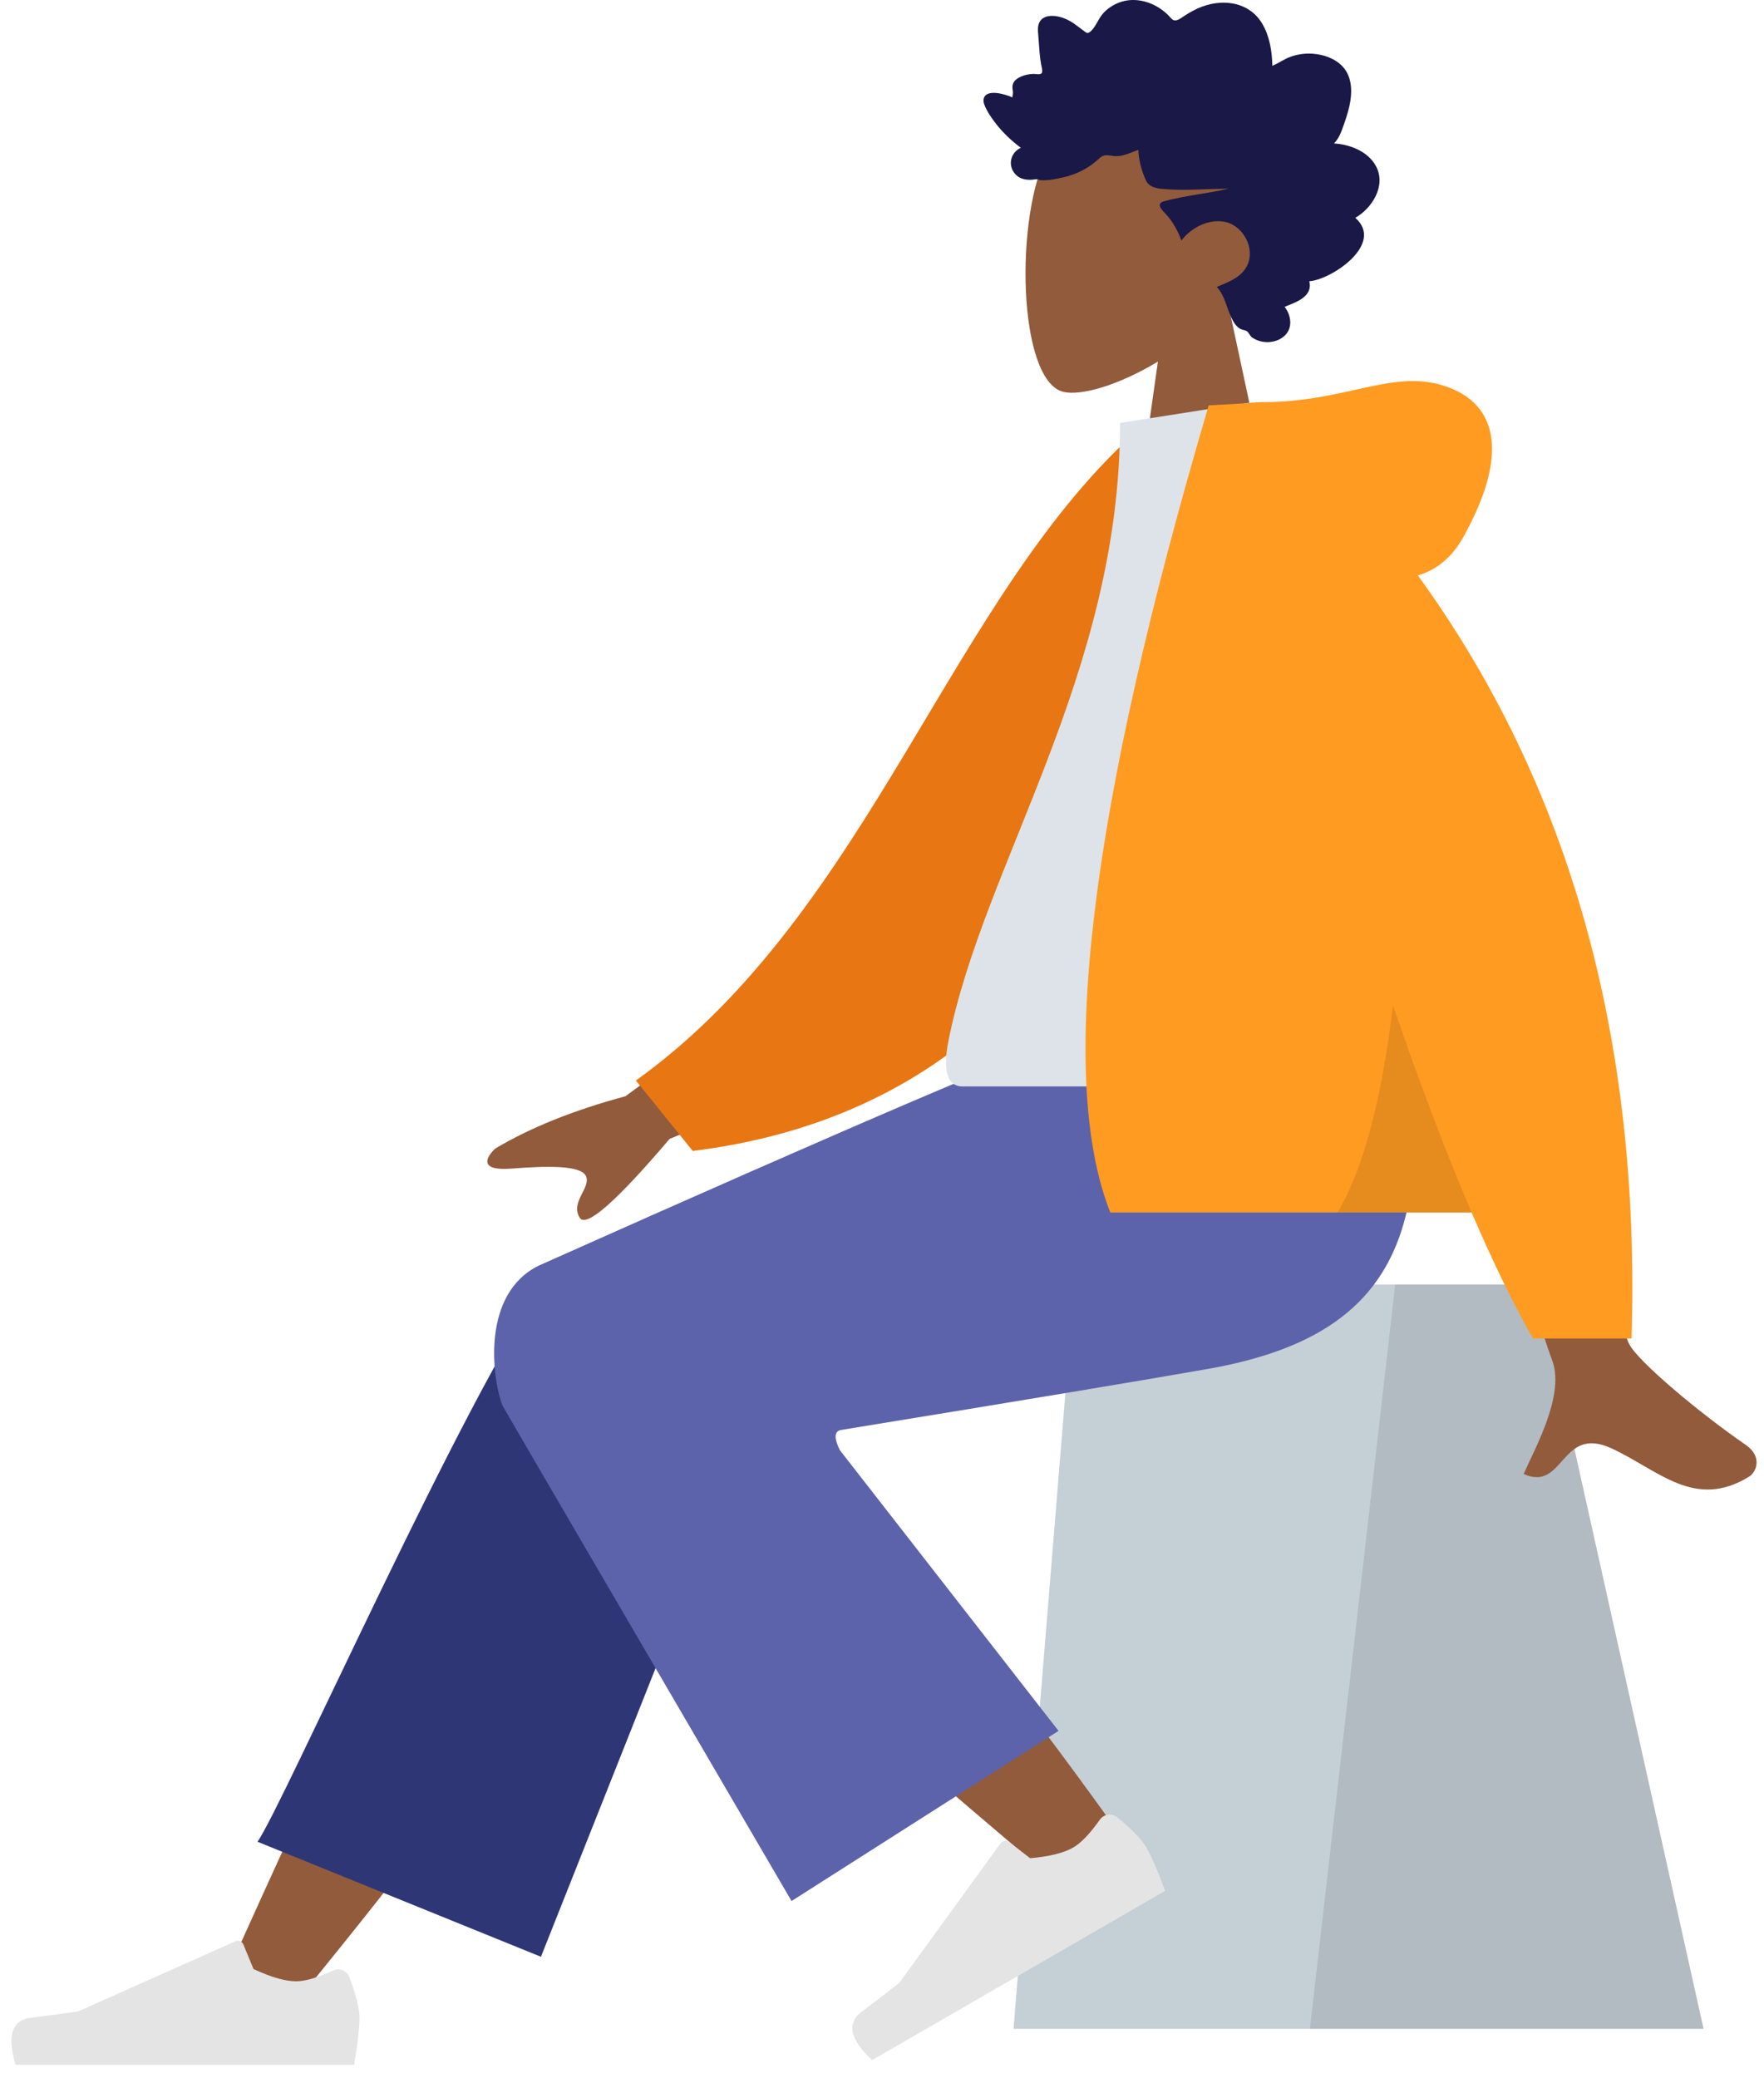 <svg width="248" height="292" viewBox="0 0 248 292" fill="none" xmlns="http://www.w3.org/2000/svg">
<path fill-rule="evenodd" clip-rule="evenodd" d="M147.43 21.202C142.542 30.314 143.123 53.426 149.441 55.055C151.96 55.704 157.327 54.114 162.79 50.821L159.361 75.079H179.607L172.638 42.592C176.525 38.029 179.156 32.438 178.716 26.172C177.449 8.119 152.319 12.091 147.43 21.202Z" fill="#915B3C"/>
<path fill-rule="evenodd" clip-rule="evenodd" d="M187.542 20.163C188.196 19.515 188.553 18.59 188.862 17.712C189.182 16.799 189.493 15.878 189.706 14.928C190.131 13.031 190.135 10.849 188.782 9.375C187.696 8.194 186.067 7.664 184.564 7.549C183.562 7.472 182.534 7.612 181.574 7.928C180.621 8.241 179.8 8.865 178.877 9.252C178.841 7.207 178.491 5.068 177.454 3.322C176.456 1.642 174.864 0.7 173.052 0.45C171.191 0.194 169.354 0.63 167.689 1.53C167.272 1.756 166.859 1.992 166.464 2.259C166.133 2.483 165.788 2.753 165.4 2.844C164.967 2.946 164.753 2.696 164.471 2.38C164.141 2.01 163.77 1.683 163.376 1.394C161.637 0.116 159.355 -0.41 157.34 0.356C156.412 0.71 155.509 1.309 154.879 2.135C154.317 2.872 153.917 4.04 153.142 4.553C152.813 4.771 152.581 4.483 152.282 4.269C151.832 3.949 151.403 3.595 150.948 3.283C150.308 2.845 149.616 2.518 148.875 2.346C147.79 2.095 146.29 2.154 145.98 3.575C145.863 4.109 145.953 4.68 145.99 5.218C146.042 5.957 146.096 6.695 146.16 7.432C146.209 7.992 146.27 8.533 146.376 9.083C146.432 9.376 146.609 9.923 146.483 10.216C146.326 10.583 145.601 10.375 145.291 10.387C144.68 10.413 144.065 10.52 143.5 10.781C143.061 10.984 142.6 11.282 142.415 11.784C142.301 12.093 142.331 12.41 142.385 12.728C142.45 13.109 142.376 13.311 142.328 13.695C141.506 13.291 138.659 12.392 138.301 13.864C138.181 14.355 138.453 14.909 138.66 15.322C139.024 16.047 139.5 16.71 139.987 17.343C141.003 18.661 142.217 19.799 143.522 20.772C141.993 21.451 141.593 23.457 142.917 24.651C143.502 25.179 144.288 25.296 145.025 25.263C145.295 25.25 145.684 25.146 145.897 25.194C146.011 25.219 146.133 25.316 146.292 25.326C147.332 25.398 148.507 25.147 149.524 24.916C151.337 24.505 153.053 23.646 154.455 22.338C154.814 22.002 155.111 21.809 155.595 21.814C156.019 21.818 156.435 21.935 156.859 21.945C157.98 21.974 158.99 21.426 160.031 21.061C160.095 22.468 160.495 24.016 161.07 25.281C161.54 26.313 162.519 26.463 163.482 26.553C166.559 26.843 169.648 26.52 172.73 26.524C169.747 27.198 166.664 27.476 163.707 28.27C162.371 28.628 163.391 29.529 163.963 30.153C164.904 31.182 165.603 32.456 166.089 33.798C167.548 31.896 170.128 30.642 172.413 31.227C174.938 31.872 176.716 35.287 175.101 37.742C174.164 39.167 172.471 39.717 171.062 40.329C172.161 41.472 172.427 43.159 173.088 44.58C173.415 45.281 173.872 46.074 174.602 46.318C174.872 46.408 175.188 46.416 175.401 46.636C175.665 46.908 175.728 47.213 176.065 47.447C177.409 48.382 179.508 48.309 180.699 47.09C181.777 45.987 181.496 44.242 180.597 43.124C182.029 42.527 184.638 41.759 184.069 39.528C187.172 39.322 194.708 34.288 190.542 30.61C192.828 29.319 194.928 26.161 193.46 23.378C192.329 21.235 189.7 20.277 187.542 20.163Z" fill="#191847"/>
<path fill-rule="evenodd" clip-rule="evenodd" d="M216.2 180.527H151.029L142.49 285.132H239.502L216.2 180.527Z" fill="#C5CFD6"/>
<path fill-rule="evenodd" clip-rule="evenodd" d="M216.2 180.527H196.156L184.16 285.132H239.502L216.2 180.527Z" fill="black" fill-opacity="0.1"/>
<path fill-rule="evenodd" clip-rule="evenodd" d="M41.97 280.913C58.602 260.603 69.855 245.546 75.73 235.742C85.79 218.956 94.024 204.019 96.622 198.313C102.818 184.707 82.358 178.336 77.727 184.682C70.719 194.288 55.751 224.514 32.824 275.36L41.97 280.913Z" fill="#915B3C"/>
<path fill-rule="evenodd" clip-rule="evenodd" d="M76.052 275.008L107.005 197.092C113.625 182.889 81.655 173.552 76.789 180.162C65.743 195.169 39.49 254.369 36.199 258.84L76.052 275.008Z" fill="#2F3676"/>
<path fill-rule="evenodd" clip-rule="evenodd" d="M158.49 259.383C152.46 250.588 130.529 220.998 118.583 208.754C115.15 205.236 111.801 201.859 108.633 198.713C99.217 189.359 80.466 205.08 89.865 213.6C113.271 234.816 147.423 263.457 150.277 266.011C154.276 269.59 162.279 264.91 158.49 259.383Z" fill="#915B3C"/>
<path fill-rule="evenodd" clip-rule="evenodd" d="M157.08 255.41C159.157 257.12 160.509 258.516 161.134 259.6C161.895 260.917 162.785 262.966 163.805 265.747C162.277 266.629 148.542 274.559 122.6 289.537C119.486 286.615 119 284.347 121.144 282.733C123.288 281.119 125.058 279.757 126.452 278.649L140.675 259.054C140.948 258.677 141.476 258.593 141.853 258.867C141.859 258.871 141.866 258.876 141.872 258.881L144.827 261.156C147.538 260.92 149.561 260.416 150.897 259.645C151.981 259.019 153.227 257.716 154.632 255.736L154.632 255.736C155.172 254.976 156.225 254.797 156.985 255.337C157.017 255.36 157.049 255.384 157.08 255.41Z" fill="#E4E4E4"/>
<path fill-rule="evenodd" clip-rule="evenodd" d="M49.123 277.878C50.067 280.398 50.539 282.283 50.539 283.534C50.539 285.055 50.286 287.275 49.779 290.193C48.014 290.193 32.154 290.193 2.199 290.193C0.963 286.105 1.676 283.899 4.34 283.573C7.004 283.247 9.217 282.953 10.979 282.69L33.094 272.831C33.519 272.641 34.018 272.833 34.208 273.258C34.211 273.265 34.214 273.273 34.217 273.28L35.639 276.728C38.105 277.879 40.109 278.454 41.651 278.454C42.903 278.454 44.633 277.948 46.84 276.936L46.84 276.936C47.687 276.548 48.689 276.92 49.077 277.767C49.094 277.804 49.109 277.841 49.123 277.878Z" fill="#E4E4E4"/>
<path fill-rule="evenodd" clip-rule="evenodd" d="M118.142 200.984C143.869 196.793 161.101 193.927 169.838 192.386C194.743 187.995 202.006 174.593 197.712 145.352H151.824C145.752 147.105 120.379 157.951 75.705 177.888C67.667 181.878 69.164 193.643 70.633 197.519C70.693 197.677 84.243 220.895 111.283 267.174L148.821 243.261L118.071 203.802C117.259 202.166 117.283 201.227 118.142 200.984Z" fill="#5C63AB"/>
<path fill-rule="evenodd" clip-rule="evenodd" d="M218.153 134.991L200.524 135.06C211.409 170.198 217.285 188.842 218.153 190.992C220.105 195.83 215.974 203.198 214.208 207.157C219.961 209.731 219.348 200.197 226.605 203.574C233.23 206.656 238.269 212.24 245.923 207.517C246.864 206.937 247.895 204.751 245.403 203.042C239.196 198.786 230.252 191.338 229.043 188.886C227.395 185.542 223.765 167.577 218.153 134.991ZM114.836 134.309L87.927 154.068C80.629 156.038 74.532 158.488 69.635 161.419C68.478 162.473 67.08 164.607 71.877 164.238C76.674 163.87 81.737 163.697 82.399 165.333C83.061 166.97 80.158 168.926 81.496 171.134C82.388 172.606 86.602 168.915 94.138 160.063L120.785 149.013L114.836 134.309Z" fill="#915B3C"/>
<path fill-rule="evenodd" clip-rule="evenodd" d="M168.055 61.018L160.76 59.766C133.695 83.147 122.579 128.063 89.403 151.857L97.388 161.755C154.941 154.629 169.206 99.842 168.055 61.018Z" fill="#E87613"/>
<path fill-rule="evenodd" clip-rule="evenodd" d="M199.854 152.689C170.605 152.689 149.09 152.689 135.31 152.689C132.36 152.689 132.916 148.43 133.342 146.281C138.263 121.48 157.471 94.745 157.471 59.44L176.088 56.52C191.487 81.287 196.813 111.779 199.854 152.689Z" fill="#DDE3E9"/>
<path fill-rule="evenodd" clip-rule="evenodd" d="M177.49 56.52C176.861 56.52 176.285 56.56 175.762 56.638L169.93 56.971C153.208 113.644 148.596 151.455 156.095 170.404L206.896 170.406C209.906 177.423 212.786 183.328 215.536 188.119H229.379C230.682 145.997 220.667 110.245 199.334 80.864C202.038 80.088 204.18 78.275 205.758 75.426C212.563 63.148 210.106 56.387 202.834 54.165C195.561 51.943 189.076 56.52 177.49 56.52Z" fill="#FF9B21"/>
<path fill-rule="evenodd" clip-rule="evenodd" d="M188.044 170.404L206.896 170.404C203.386 162.218 199.698 152.516 195.834 141.299C194.236 154.665 191.64 164.368 188.044 170.404Z" fill="black" fill-opacity="0.1"/>
</svg>

